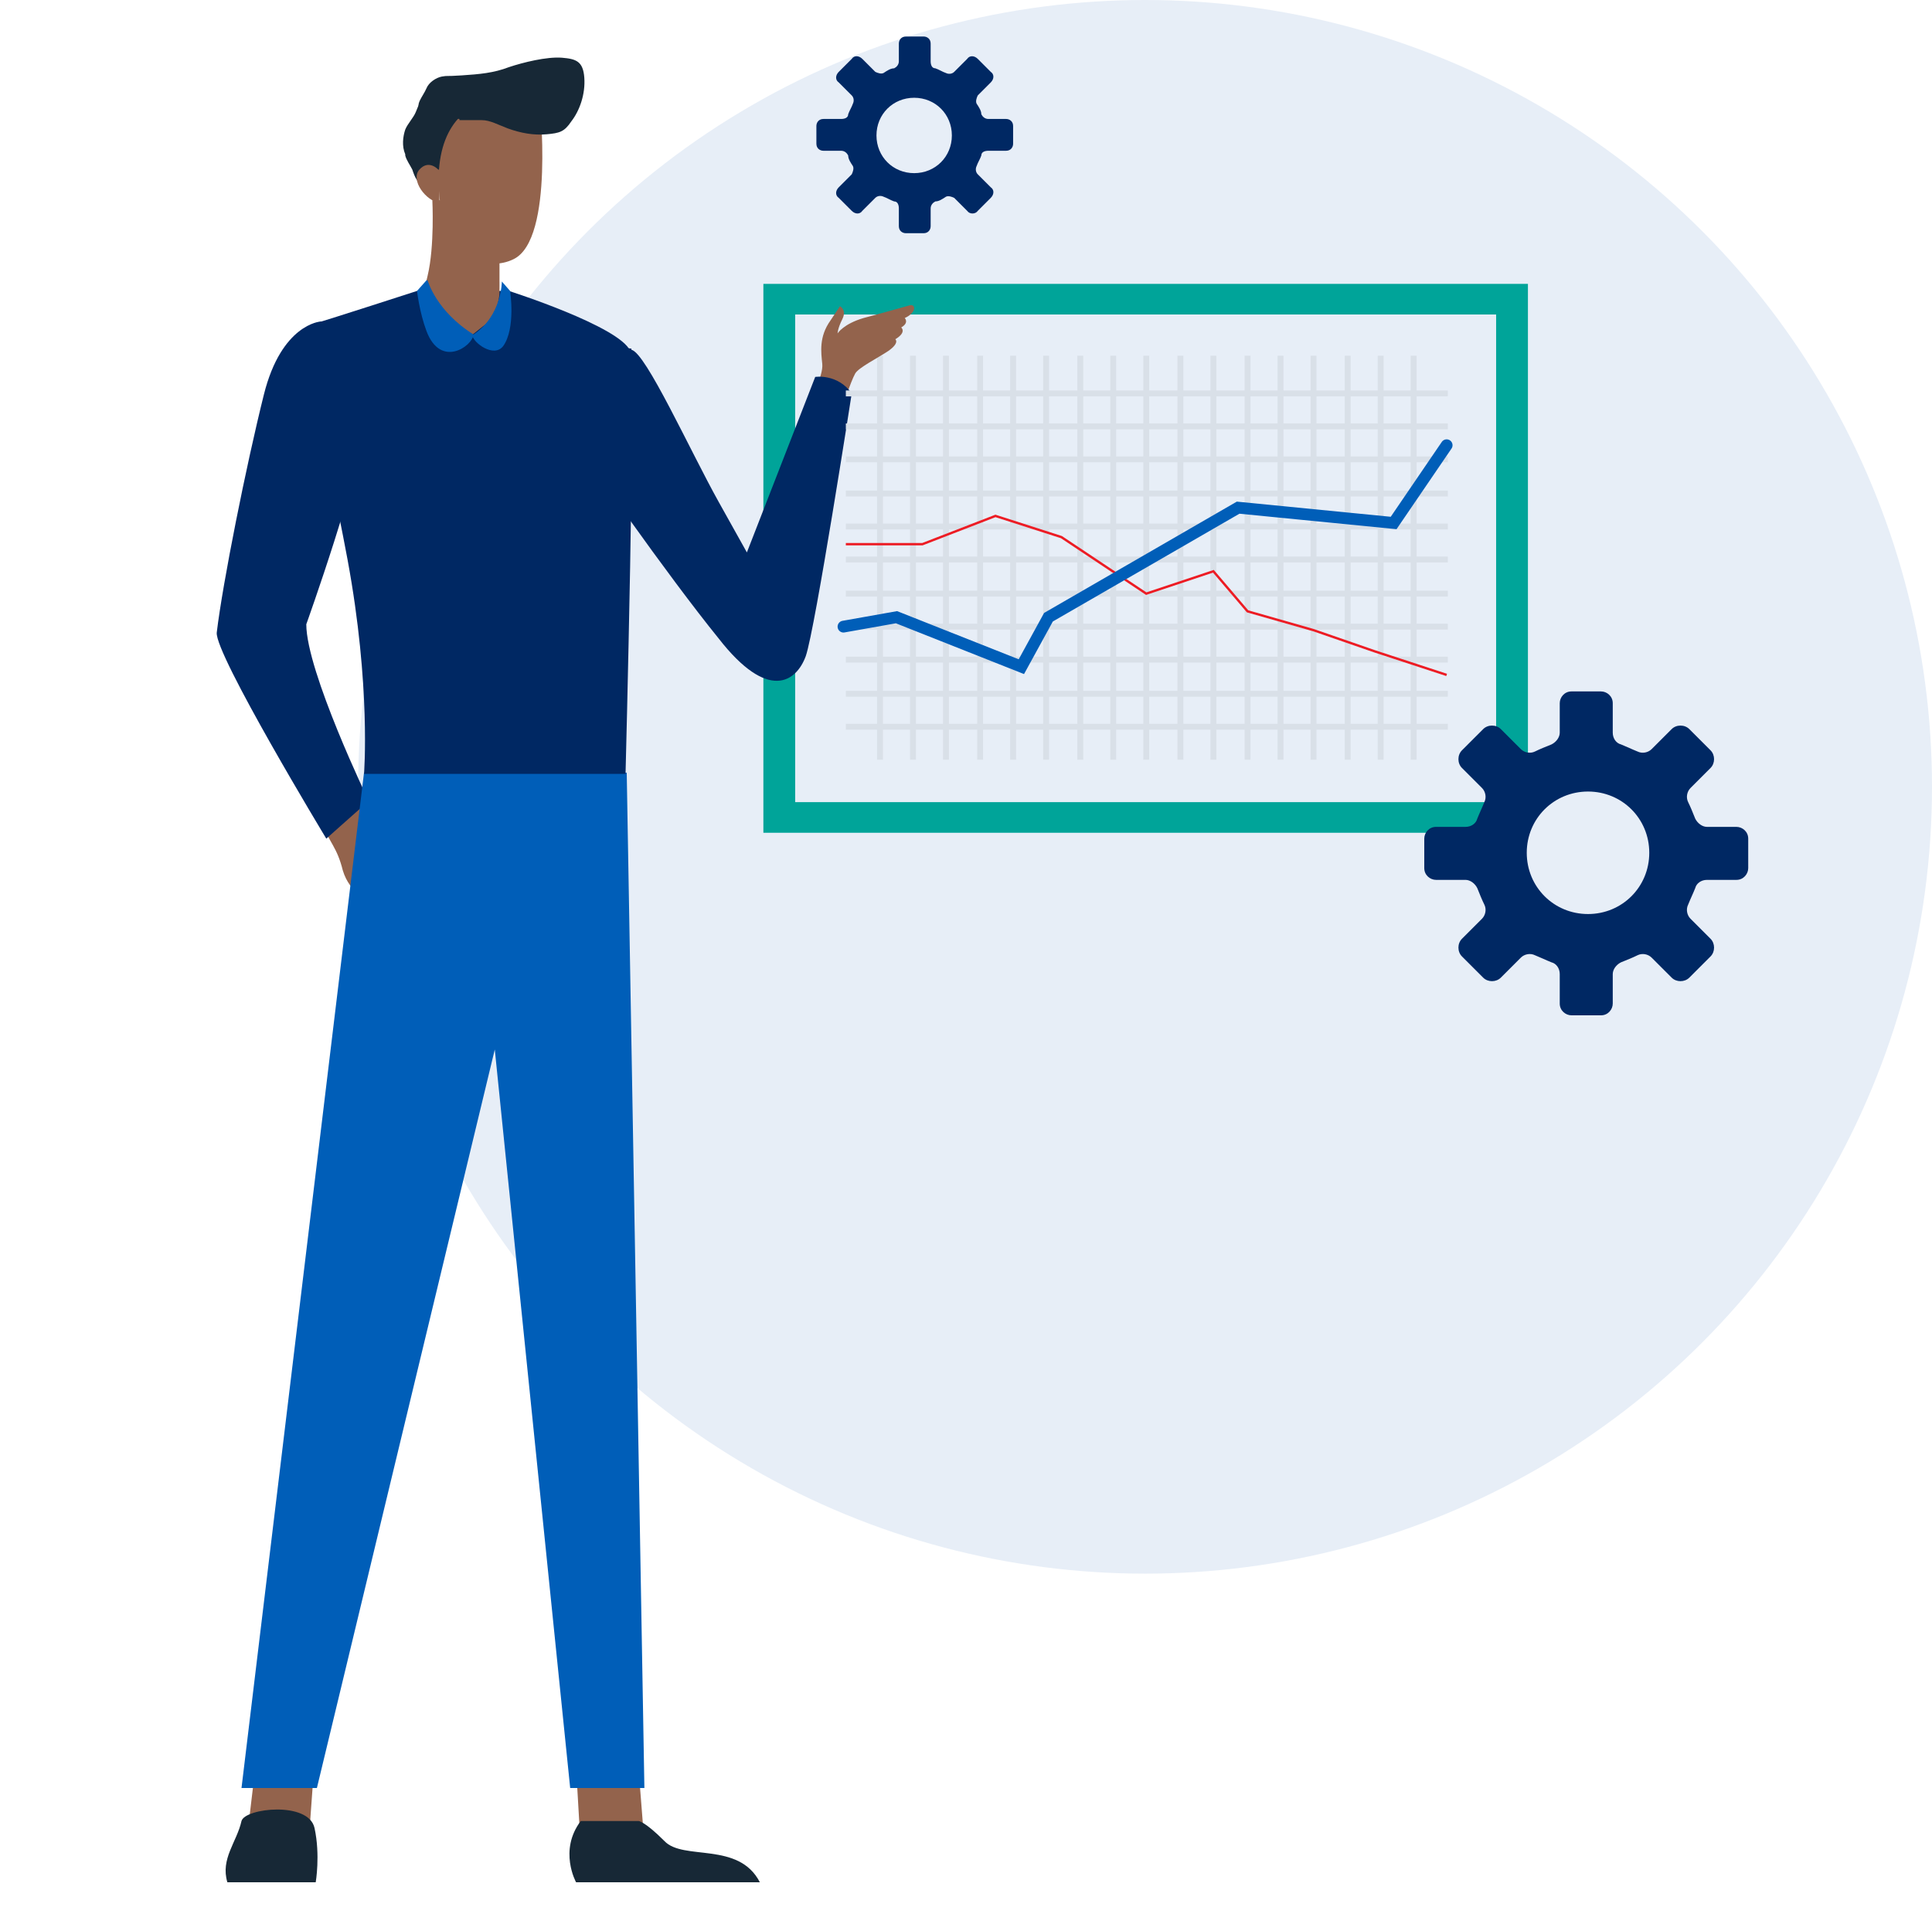 <?xml version="1.0" encoding="UTF-8"?> <svg xmlns="http://www.w3.org/2000/svg" id="Layer_1" version="1.1" viewBox="0 0 164 161.9"><defs><style> .st0 { fill: #005eb8; } .st1 { stroke: #d9e0e8; stroke-width: .5px; } .st1, .st2, .st3 { fill: none; stroke-miterlimit: 10; } .st2 { stroke: #ed1c24; stroke-width: .2px; } .st4 { fill: #1f3648; opacity: 0; } .st5 { fill: #93634c; } .st3 { stroke: #005eb8; stroke-linecap: round; } .st6 { fill: #172836; } .st7 { fill: #e7eef7; } .st8 { fill: #00a499; } .st9 { fill: #002863; } </style></defs><path class="st4" d="M144.6,152.5c0,.6-21,1.1-47,1.1s-47-.5-47-1.1,21-1.1,47-1.1,47,.5,47,1.1Z"></path><g><path class="st4" d="M105.9,160.9c0,.6-23.7,1.1-52.9,1.1s-52.9-.5-52.9-1.1,23.7-1.1,52.9-1.1,52.9.5,52.9,1.1Z"></path><circle class="st7" cx="97.2" cy="66.8" r="66.8"></circle><rect class="st8" x="64.8" y="24.1" width="64.9" height="46.6"></rect><rect class="st7" x="67.5" y="26.7" width="59.5" height="41.4"></rect><path class="st9" d="M147.4,70.2h-2.5c-.4,0-.8-.3-1-.7-.2-.5-.4-1-.6-1.4-.2-.4-.1-.9.2-1.2l1.7-1.7c.4-.4.4-1.1,0-1.5l-1.8-1.8c-.4-.4-1.1-.4-1.5,0l-1.7,1.7c-.3.3-.8.4-1.2.2-.5-.2-.9-.4-1.4-.6-.4-.1-.7-.5-.7-1v-2.5c0-.6-.5-1-1-1h-2.5c-.6,0-1,.5-1,1v2.5c0,.4-.3.8-.7,1-.5.2-1,.4-1.4.6-.4.2-.9.1-1.2-.2l-1.7-1.7c-.4-.4-1.1-.4-1.5,0l-1.8,1.8c-.4.4-.4,1.1,0,1.5l1.7,1.7c.3.3.4.8.2,1.2-.2.5-.4.9-.6,1.4-.1.4-.5.7-1,.7h-2.5c-.6,0-1,.5-1,1v2.5c0,.6.5,1,1,1h2.5c.4,0,.8.3,1,.7.2.5.4,1,.6,1.4.2.4.1.9-.2,1.2l-1.7,1.7c-.4.4-.4,1.1,0,1.5l1.8,1.8c.4.4,1.1.4,1.5,0l1.7-1.7c.3-.3.8-.4,1.2-.2.5.2.9.4,1.4.6.4.1.7.5.7,1v2.5c0,.6.5,1,1,1h2.5c.6,0,1-.5,1-1v-2.5c0-.4.3-.8.7-1,.5-.2,1-.4,1.4-.6.4-.2.9-.1,1.2.2l1.7,1.7c.4.4,1.1.4,1.5,0l1.8-1.8c.4-.4.4-1.1,0-1.5l-1.7-1.7c-.3-.3-.4-.8-.2-1.2.2-.5.4-.9.6-1.4.1-.4.5-.7,1-.7h2.5c.6,0,1-.5,1-1v-2.5c0-.6-.5-1-1-1ZM134.8,77.6c-2.9,0-5.2-2.3-5.2-5.2s2.3-5.2,5.2-5.2,5.2,2.3,5.2,5.2-2.3,5.2-5.2,5.2Z"></path><path class="st9" d="M85.4,10.1h-1.5c-.3,0-.5-.2-.6-.4,0-.3-.2-.6-.4-.9-.1-.2,0-.5.1-.7l1.1-1.1c.3-.3.3-.7,0-.9l-1.1-1.1c-.3-.3-.7-.3-.9,0l-1.1,1.1c-.2.2-.5.2-.7.1-.3-.1-.6-.3-.9-.4-.3,0-.4-.3-.4-.6v-1.5c0-.4-.3-.6-.6-.6h-1.5c-.4,0-.6.3-.6.6v1.5c0,.3-.2.5-.4.6-.3,0-.6.2-.9.4-.2.1-.5,0-.7-.1l-1.1-1.1c-.3-.3-.7-.3-.9,0l-1.1,1.1c-.3.3-.3.7,0,.9l1.1,1.1c.2.2.2.5.1.7-.1.3-.3.6-.4.9,0,.3-.3.4-.6.4h-1.5c-.4,0-.6.3-.6.6v1.5c0,.4.3.6.6.6h1.5c.3,0,.5.2.6.4,0,.3.2.6.4.9.1.2,0,.5-.1.7l-1.1,1.1c-.3.3-.3.7,0,.9l1.1,1.1c.3.3.7.3.9,0l1.1-1.1c.2-.2.5-.2.7-.1.3.1.6.3.9.4.3,0,.4.3.4.6v1.5c0,.4.3.6.6.6h1.5c.4,0,.6-.3.6-.6v-1.5c0-.3.2-.5.4-.6.3,0,.6-.2.9-.4.2-.1.5,0,.7.1l1.1,1.1c.2.3.7.3.9,0l1.1-1.1c.3-.3.3-.7,0-.9l-1.1-1.1c-.2-.2-.2-.5-.1-.7.1-.3.3-.6.4-.9,0-.3.3-.4.6-.4h1.5c.4,0,.6-.3.6-.6v-1.5c0-.4-.3-.6-.6-.6ZM77.6,14.7c-1.8,0-3.2-1.4-3.2-3.2s1.4-3.2,3.2-3.2,3.2,1.4,3.2,3.2-1.4,3.2-3.2,3.2Z"></path><line class="st1" x1="120" y1="64.5" x2="120" y2="30.2"></line><line class="st1" x1="117.2" y1="64.5" x2="117.2" y2="30.2"></line><line class="st1" x1="114.4" y1="64.5" x2="114.4" y2="30.2"></line><line class="st1" x1="111.5" y1="64.5" x2="111.5" y2="30.2"></line><line class="st1" x1="108.7" y1="64.5" x2="108.7" y2="30.2"></line><line class="st1" x1="105.9" y1="64.5" x2="105.9" y2="30.2"></line><line class="st1" x1="103" y1="64.5" x2="103" y2="30.2"></line><line class="st1" x1="100.2" y1="64.5" x2="100.2" y2="30.2"></line><line class="st1" x1="97.3" y1="64.5" x2="97.3" y2="30.2"></line><line class="st1" x1="94.5" y1="64.5" x2="94.5" y2="30.2"></line><line class="st1" x1="91.7" y1="64.5" x2="91.7" y2="30.2"></line><line class="st1" x1="88.8" y1="64.5" x2="88.8" y2="30.2"></line><line class="st1" x1="86" y1="64.5" x2="86" y2="30.2"></line><line class="st1" x1="83.2" y1="64.5" x2="83.2" y2="30.2"></line><line class="st1" x1="80.3" y1="64.5" x2="80.3" y2="30.2"></line><line class="st1" x1="77.5" y1="64.5" x2="77.5" y2="30.2"></line><line class="st1" x1="74.7" y1="64.5" x2="74.7" y2="30.2"></line><path class="st1" d="M71.8,30.2"></path><path class="st1" d="M71.8,64.5"></path><g><path class="st5" d="M68.8,33.9s1.1-2,1-3-.3-2.3.7-3.7c.2-.3.8-1.2.8-1.2,0,0,.6.3.2,1.1s-.4,1.2-.4,1.2c0,0,.5-.8,2.2-1.3.8-.2,4-1.1,4-1.1.5,0,.4.7-.5,1.1,0,0,.4.4-.3.8,0,0,.5.4-.5,1,0,0,.4.3-.6,1-.9.6-2.5,1.4-2.8,1.9-.4.7-1.2,3.2-1.2,3.2l-2.6-.9Z"></path><path class="st5" d="M29.4,66s2.2,3.4,3.2,4.2c1,.8,1.7,2.4,1.7,2.4l-2.9,3.9s-1.7-.6-2.3-2.6c-.5-2-1.1-2.3-1.9-4.2l-.9-2,3-1.6Z"></path><path class="st9" d="M27.2,27.3s-3.3.2-4.8,6.2c-1.5,6-3.5,16-4,20.2-.2,1.8,9.3,17.5,9.3,17.5,0,0,1.9-1.7,3.6-3.2,0,0-5.3-11-5.3-15,0,0,4.7-13.1,4.9-17.1.2-4,.2-8.2-3.7-8.6Z"></path><polygon class="st5" points="54.6 155.2 49.2 155.2 48.7 146.6 53.9 146.3 54.6 155.2"></polygon><polygon class="st5" points="26.3 155 21.1 154.9 22 147.3 26.8 148.1 26.3 155"></polygon><polygon class="st0" points="30.9 65.6 20.5 151.8 26.9 151.8 42 89.1 48.4 151.8 54.7 151.8 53.2 65.6 30.9 65.6"></polygon><path class="st9" d="M35.4,24.7s-7.4,2.4-8.8,2.8c-1.5.4.9,9.3,2.9,20,2,10.8,1.4,18.2,1.4,18.2h22.2s.9-34.7.4-35.9c-.9-2.1-10.3-5.1-10.3-5.1h-7.9Z"></path><path class="st5" d="M36.7,17s.2,3.9-.4,6.4,0,1.7.3,2.4h0c.3.6.8,1.1,1.3,1.4l2.1,1.3,1-.8c.6-.4,1-1,1.2-1.7h0c.1-.4.2-.8.2-1.2v-4.2c0-2-1.6-3.6-3.6-3.6h-2.3Z"></path><path class="st6" d="M34.4,13.1c-.3-.7-.2-1.5,0-2.1.2-.5.7-1,.9-1.5.2-.5.4-1,.7-1.4.4-.4,1-.5,1.5-.4s1,.4,1.4.8c.5.5.9,1.2,1,1.9.2.9,0,1.8,0,2.6-.2.8-.4,1.6-.9,2.2-.4.5-1,.8-1.7.8-.6,0-1.5-.1-1.9-.7-.2-.3-.3-.6-.4-.9-.2-.4-.5-.8-.6-1.2Z"></path><path class="st5" d="M45.8,8.5s1.3,11.8-2.2,13.5c-2.2,1.1-5.8,0-6.3-5.3-.5-5.3,1.8-7.8,4.6-8.2,2.4-.3,3.9,0,3.9,0Z"></path><path class="st5" d="M37.2,14.4s-.8-.9-1.6,0c-.8.9.6,2.7,1.7,2.8v-2.8Z"></path><path class="st6" d="M39,10.2c.6,0,1.3,0,1.9,0,.7,0,1.4.4,2.2.7,1.1.4,2.2.6,3.3.5,1.1-.1,1.5-.2,2.1-1.1.7-.9,1.2-2.3,1.1-3.7s-.7-1.6-1.9-1.7c-1.3-.1-3.3.4-4.5.8-1.3.5-2.5.6-4,.7s-1.1,0-1.7.1c-.5.1-1.1.5-1.3,1-.3.7-1,1.4-.5,1.8.6.5,2.4.7,3.3.8Z"></path><path class="st0" d="M36.3,23.8s.7,2.6,3.9,4.6c-.1,1-2.8,2.9-4-.3-.6-1.6-.8-3.4-.8-3.4l.8-.9Z"></path><path class="st0" d="M40.2,28.4c2.4-1.6,2.4-4.5,2.4-4.5l.7.8s.5,3.2-.6,4.7c-.8,1-2.5-.3-2.6-.9Z"></path><path class="st9" d="M53.6,29.7c1.2.2,5,8.6,7.4,12.9l2.4,4.3,5.8-14.9s1.9-.3,3.1,1.4c0,0-3.1,20-3.9,22.3-.8,2.2-3.2,3.9-7.4-1.5-4.3-5.3-11.6-15.7-12.2-16.9s-2.3-8.8,4.8-7.7Z"></path><path class="st6" d="M49.2,154.6h5s.5,0,2.2,1.7c1.6,1.7,6.3,0,8.1,3.5h-15.6s-1.5-2.7.4-5.2Z"></path><path class="st6" d="M19.3,159.8c-.6-2,.8-3.4,1.2-5.2.3-1.1,5.7-1.7,6.2.6.5,2.3.1,4.6.1,4.6h-7.6Z"></path></g><line class="st1" x1="71.8" y1="61.7" x2="122.9" y2="61.7"></line><line class="st1" x1="71.8" y1="58.9" x2="122.9" y2="58.9"></line><line class="st1" x1="71.8" y1="56" x2="122.9" y2="56"></line><line class="st1" x1="71.8" y1="53.2" x2="122.9" y2="53.2"></line><line class="st1" x1="71.8" y1="50.4" x2="122.9" y2="50.4"></line><line class="st1" x1="71.8" y1="47.5" x2="122.9" y2="47.5"></line><line class="st1" x1="71.8" y1="44.7" x2="122.9" y2="44.7"></line><line class="st1" x1="71.8" y1="41.9" x2="122.9" y2="41.9"></line><line class="st1" x1="71.8" y1="39" x2="122.9" y2="39"></line><line class="st1" x1="71.8" y1="36.2" x2="122.9" y2="36.2"></line><line class="st1" x1="71.8" y1="33.4" x2="122.9" y2="33.4"></line><path class="st1" d="M122.9,30.5"></path><path class="st1" d="M71.8,30.5"></path><polyline class="st2" points="71.8 46.2 78.3 46.2 84.5 43.8 90.1 45.6 97.3 50.4 103 48.5 105.9 51.9 111.5 53.5 116.7 55.3 122.8 57.3"></polyline><polyline class="st3" points="71.6 53.2 76.1 52.4 86.7 56.6 89 52.4 105.1 43.1 118.3 44.4 122.8 37.8"></polyline></g></svg> 